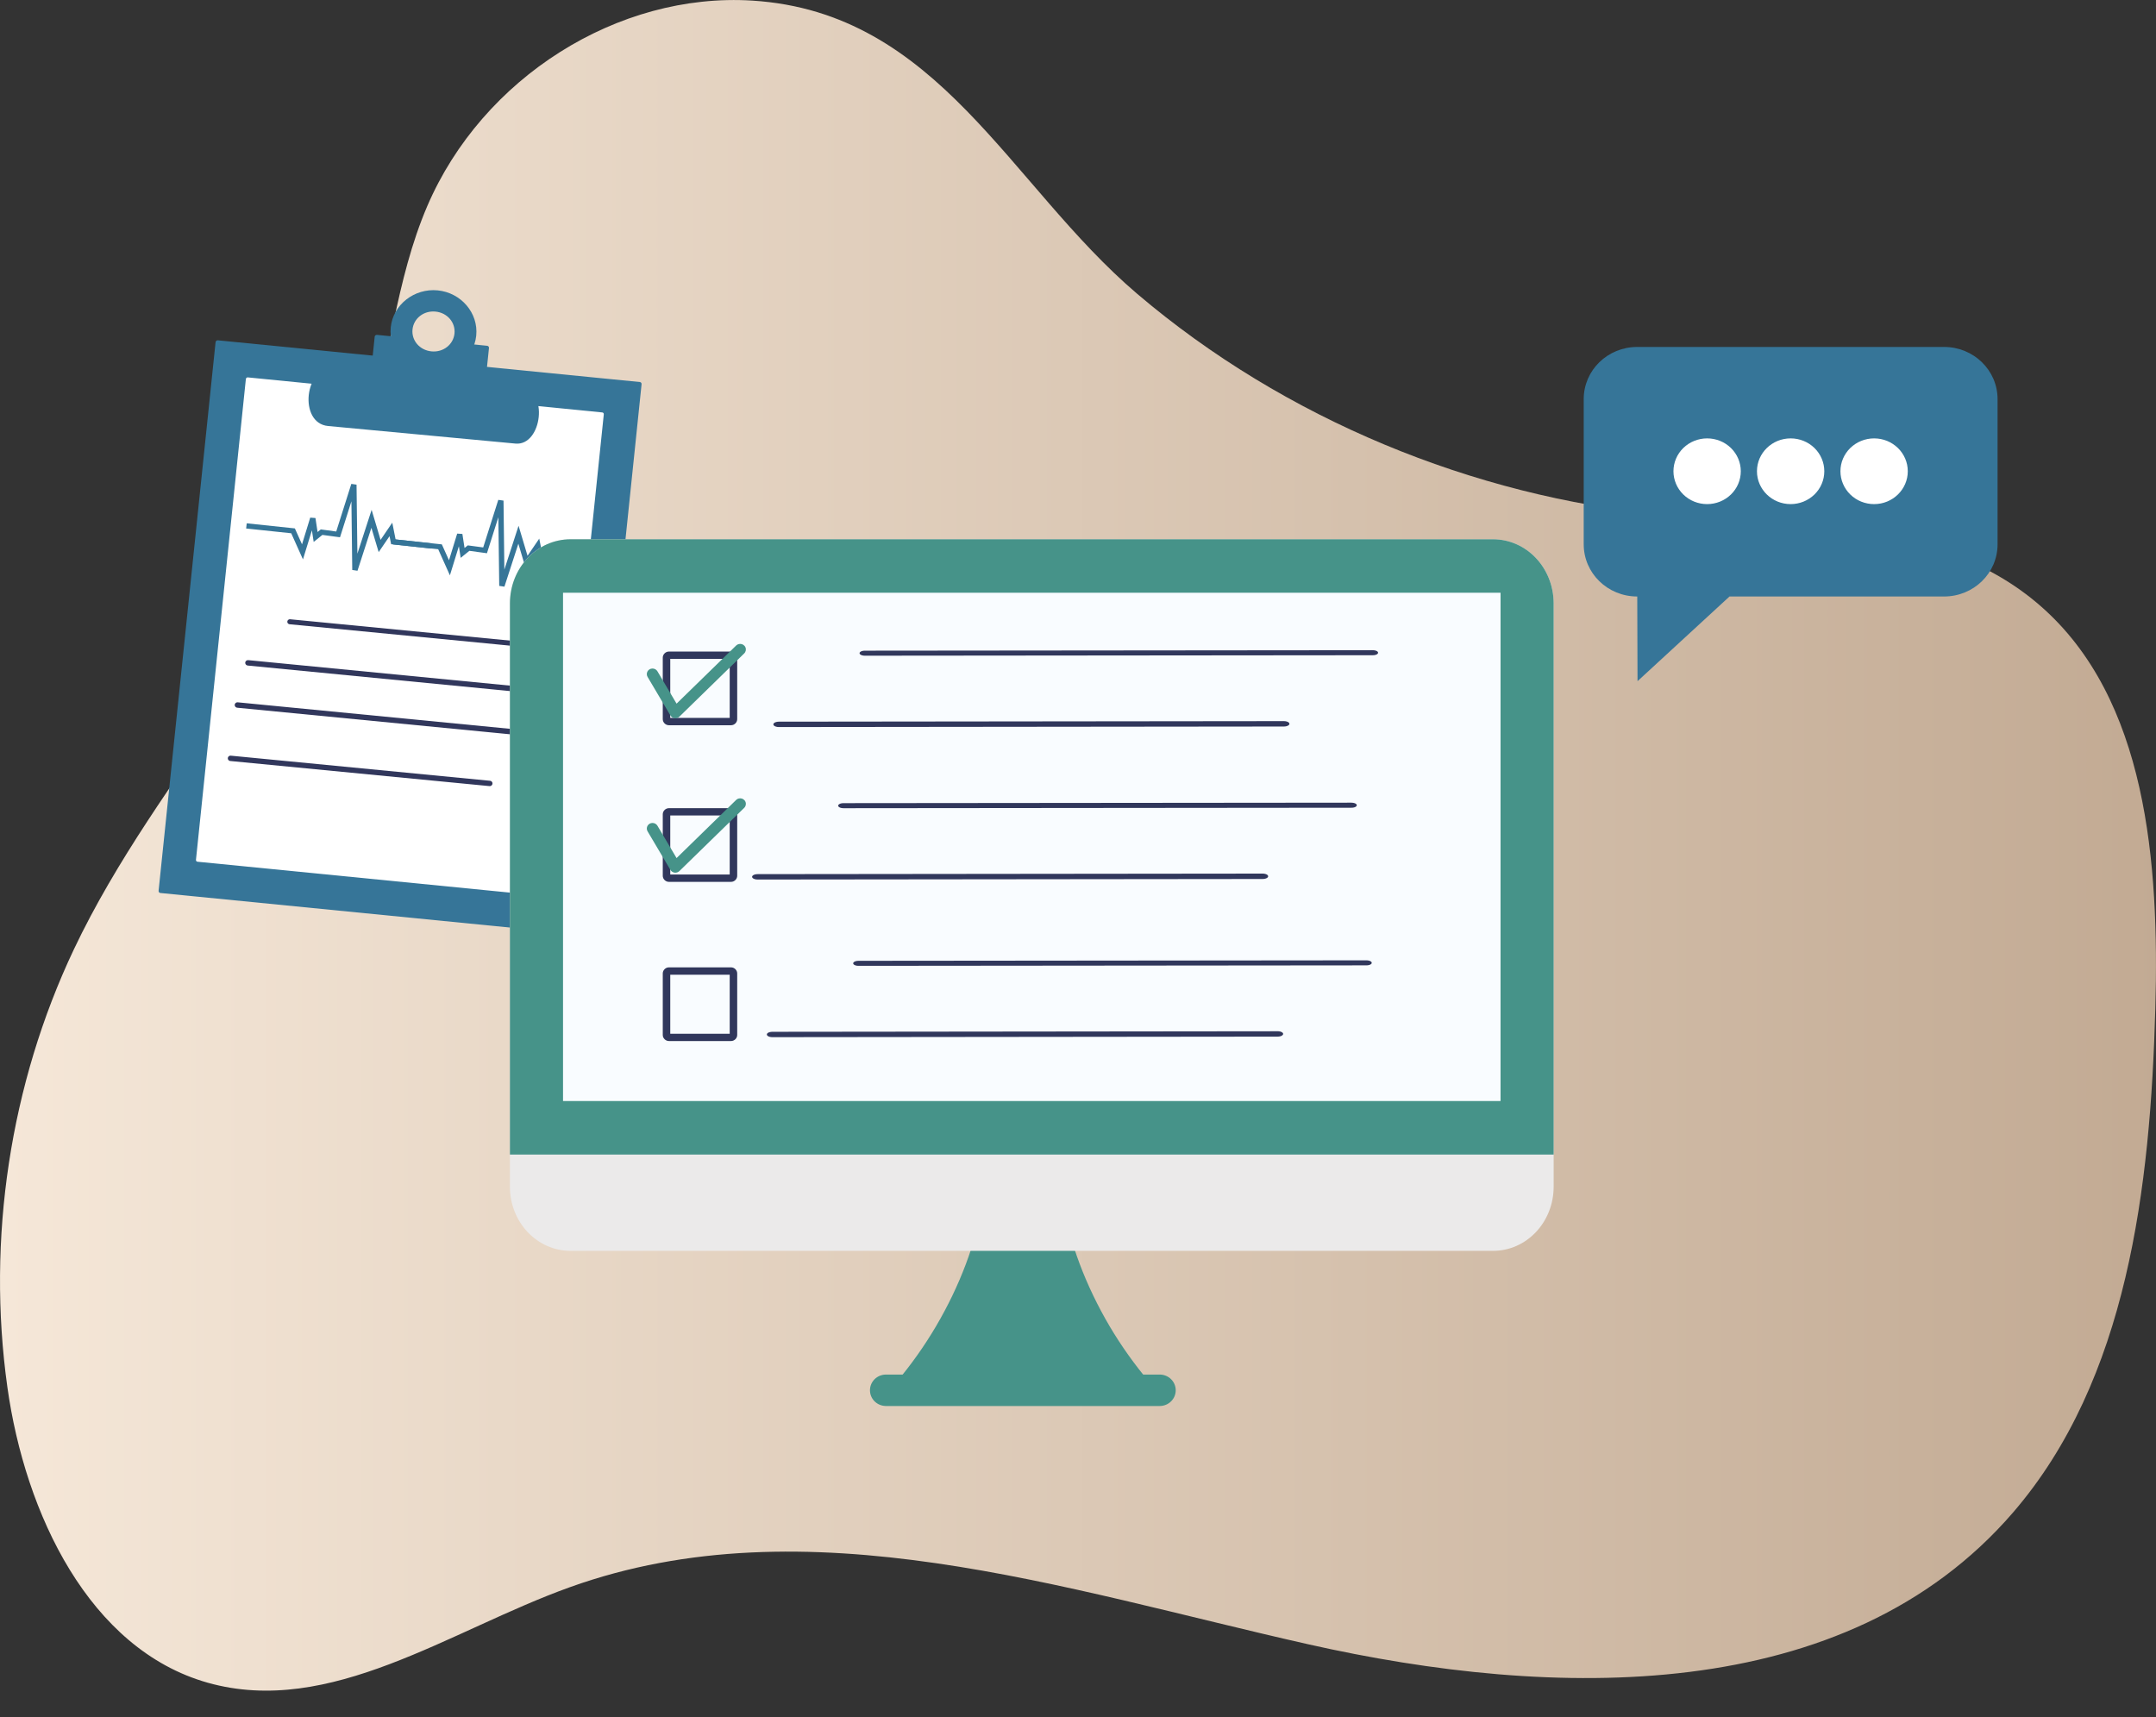 <svg width="639" height="509" viewBox="0 0 639 509" fill="none" xmlns="http://www.w3.org/2000/svg">
<rect x="0" y="0" width="639" height="509" fill="#333333" stroke="none"/>
<path d="M222.988 0.179C183.123 -2.33 142.959 23.037 126.635 61.088C117.25 82.971 115.421 107.502 108.621 130.401C91.919 186.671 46.904 228.644 21.872 281.43C3.003 321.273 -3.976 367.149 2.187 411.134C7.436 448.628 26.465 488.809 61.518 498.725C97.844 509 133.296 483.214 168.887 470.431C239.054 445.223 315.245 471.028 387.778 487.356C460.312 503.683 546.962 505.854 596.61 448.309C630.63 408.884 637.33 351.917 638.801 298.873C639.994 255.864 636.356 207.1 604.702 179.542C574.738 153.438 531.473 156.385 492.602 152.582C436.691 147.126 380.74 124.248 337.097 87.133C299.1 54.796 278.223 3.663 222.988 0.179Z" fill="url(#paint0_linear_78_1325)"/>
<path d="M68.263 107.543L182.913 118.873L167.063 271.543L52.423 260.213L68.263 107.543Z" fill="white"/>
<path d="M64.543 100.863C64.213 100.833 63.923 101.123 63.893 101.403L47.003 264.023C46.973 264.353 47.203 264.643 47.533 264.673L172.623 277.043C172.953 277.073 173.243 276.833 173.273 276.503L190.153 113.873C190.183 113.543 189.953 113.253 189.623 113.223L64.543 100.863ZM73.423 111.853L178.513 122.243C178.793 122.273 178.983 122.523 178.953 122.813L164.163 265.323C164.133 265.613 163.883 265.823 163.613 265.793L58.523 255.403C58.243 255.373 58.053 255.123 58.083 254.833L72.873 112.323C72.903 112.073 73.153 111.823 73.423 111.853Z" fill="#367598"/>
<path d="M99.003 109.133L154.103 114.583C162.833 115.443 160.633 132.203 152.793 131.473L97.233 126.263C88.353 125.433 90.273 108.273 99.013 109.143L99.003 109.133Z" fill="#367598"/>
<path d="M111.723 99.253C111.383 99.223 111.083 99.453 111.053 99.783L109.483 114.953C109.453 115.283 109.693 115.573 110.033 115.603L142.683 118.833C143.023 118.863 143.323 118.633 143.353 118.303L144.923 103.133C144.953 102.803 144.713 102.513 144.373 102.483L136.423 101.693C134.503 104.733 131.053 106.433 127.493 106.083C123.933 105.733 120.893 103.383 119.643 100.033L111.733 99.253H111.723Z" fill="#367598"/>
<path d="M104.123 143.423L99.653 157.533L95.083 156.913L94.123 157.683L93.493 153.533L91.943 153.423L89.513 161.333L87.393 156.613L73.123 155.103L72.953 156.643L86.313 158.053L89.793 165.803L92.443 157.173L92.973 160.623L95.553 158.543L100.773 159.243L104.153 148.583L104.403 168.933L105.953 169.163L110.073 156.433L112.233 163.643L115.453 158.913L115.923 161.293L127.773 162.593L127.953 161.053L117.253 159.883L116.263 154.913L112.793 160.013L110.143 151.113L105.923 164.103L105.673 143.643L104.123 143.423Z" fill="#367598"/>
<path d="M147.683 148.153L143.213 162.253L138.643 161.643L137.683 162.413L137.043 158.253L135.503 158.153L133.073 166.053L130.953 161.343L116.673 159.823L116.503 161.363L129.873 162.783L133.343 170.523L136.003 161.903L136.533 165.343L139.113 163.263L144.323 163.973L147.703 153.303L147.963 173.653L149.503 173.883L153.633 161.153L155.783 168.363L159.003 163.633L159.483 166.023L171.333 167.313L171.503 165.773L160.813 164.613L159.823 159.643L156.353 164.733L153.693 155.833L149.483 168.823L149.233 148.373L147.683 148.153Z" fill="#367598"/>
<path d="M163.283 191.043L86.003 183.543C85.733 183.513 85.463 183.633 85.303 183.843C85.143 184.063 85.113 184.343 85.223 184.593C85.333 184.833 85.573 185.003 85.853 185.023L163.133 192.523C163.403 192.553 163.673 192.443 163.843 192.223C164.003 192.003 164.033 191.723 163.923 191.473C163.813 191.223 163.563 191.063 163.293 191.043H163.283Z" fill="#31375C"/>
<path d="M163.723 204.433L73.612 195.663C73.312 195.623 73.022 195.753 72.843 195.983C72.662 196.213 72.632 196.533 72.763 196.793C72.882 197.063 73.153 197.233 73.442 197.263L163.553 206.033C163.843 206.063 164.133 205.933 164.303 205.703C164.473 205.473 164.503 205.163 164.383 204.903C164.263 204.643 164.003 204.463 163.713 204.433H163.723Z" fill="#31375C"/>
<path d="M160.602 216.933L70.492 208.163C70.192 208.123 69.902 208.253 69.722 208.483C69.542 208.723 69.512 209.033 69.642 209.293C69.762 209.563 70.032 209.733 70.322 209.763L160.432 218.533C160.732 218.573 161.022 218.443 161.202 218.213C161.382 217.973 161.412 217.663 161.282 217.403C161.162 217.133 160.892 216.963 160.592 216.933H160.602Z" fill="#31375C"/>
<path d="M145.232 231.413L68.422 223.973C68.132 223.943 67.842 224.063 67.672 224.293C67.502 224.523 67.472 224.833 67.592 225.093C67.712 225.353 67.972 225.533 68.262 225.553L145.072 232.993C145.362 233.023 145.642 232.893 145.812 232.663C145.982 232.433 146.012 232.133 145.892 231.873C145.772 231.613 145.522 231.433 145.232 231.413Z" fill="#31375C"/>
<path d="M129.742 86.063C122.822 85.383 116.512 90.273 115.812 96.993C115.112 103.723 120.292 109.743 127.212 110.433C134.132 111.113 140.442 106.223 141.142 99.503C141.842 92.783 136.662 86.753 129.742 86.063ZM129.092 92.353C132.602 92.703 135.042 95.603 134.702 98.863C134.362 102.123 131.372 104.493 127.872 104.143C124.362 103.793 121.922 100.893 122.262 97.633C122.602 94.373 125.592 92.003 129.092 92.353Z" fill="#367598"/>
<path d="M315.012 356.303C316.972 368.263 321.812 381.103 328.872 393.083C332.342 398.933 336.282 404.473 340.552 409.513V409.693H265.742V409.573C270.022 404.513 273.962 398.953 277.422 393.083C284.482 381.093 289.312 368.253 291.252 356.303H315.002H315.012Z" fill="#469389"/>
<path d="M442.483 159.833H169.123C159.153 159.833 151.133 168.323 151.133 178.863V351.713C151.133 362.253 159.153 370.743 169.123 370.743H442.483C452.453 370.743 460.473 362.253 460.473 351.713V178.863C460.473 168.323 452.453 159.833 442.483 159.833Z" fill="#EBEAEA"/>
<path d="M442.483 159.833C452.453 159.833 460.473 168.323 460.473 178.863V342.193H151.133V178.863C151.133 168.323 159.153 159.833 169.123 159.833H442.483Z" fill="#469389"/>
<path d="M444.733 175.683H166.873V326.333H444.733V175.683Z" fill="#F9FCFF"/>
<path d="M343.703 407.403H262.603C259.963 407.403 257.843 409.483 257.843 412.063C257.843 414.643 259.963 416.723 262.603 416.723H343.703C346.343 416.723 348.463 414.643 348.463 412.063C348.463 409.483 346.343 407.403 343.703 407.403Z" fill="#469389"/>
<path d="M198.263 193.113C197.263 193.113 196.433 193.943 196.433 194.913V213.153C196.433 214.123 197.263 214.953 198.263 214.953H216.663C217.663 214.953 218.493 214.123 218.493 213.153V194.913C218.493 193.943 217.663 193.113 216.663 193.113H198.263ZM198.653 195.283H216.273V212.783H198.653V195.283Z" fill="#31375C"/>
<path d="M198.263 239.533C197.263 239.533 196.433 240.363 196.433 241.333V259.573C196.433 260.543 197.263 261.373 198.263 261.373H216.663C217.663 261.373 218.493 260.543 218.493 259.573V241.333C218.493 240.363 217.663 239.533 216.663 239.533H198.263ZM198.653 241.703H216.273V259.203H198.653V241.703Z" fill="#31375C"/>
<path d="M198.263 286.713C197.263 286.713 196.433 287.543 196.433 288.513V306.753C196.433 307.723 197.263 308.553 198.263 308.553H216.663C217.663 308.553 218.493 307.723 218.493 306.753V288.513C218.493 287.543 217.663 286.713 216.663 286.713H198.263ZM198.653 288.893H216.273V306.393H198.653V288.893Z" fill="#31375C"/>
<path d="M406.893 192.713L256.313 192.853C255.763 192.853 255.243 192.993 254.963 193.223C254.683 193.453 254.683 193.743 254.963 193.973C255.243 194.203 255.763 194.343 256.313 194.343L406.893 194.203C407.443 194.203 407.963 194.063 408.233 193.833C408.513 193.603 408.503 193.313 408.233 193.083C407.953 192.853 407.443 192.713 406.883 192.713H406.893Z" fill="#31375C"/>
<path d="M380.513 213.733L230.853 213.893C230.263 213.893 229.723 214.043 229.423 214.293C229.133 214.543 229.133 214.843 229.423 215.093C229.723 215.343 230.263 215.493 230.853 215.493L380.513 215.333C381.103 215.333 381.643 215.183 381.943 214.933C382.243 214.683 382.233 214.383 381.943 214.133C381.643 213.883 381.103 213.733 380.513 213.733Z" fill="#31375C"/>
<path d="M400.583 237.903L250.003 238.043C249.443 238.043 248.923 238.173 248.633 238.413C248.343 238.653 248.353 238.943 248.633 239.173C248.923 239.403 249.443 239.543 250.003 239.543L400.583 239.403C401.133 239.403 401.653 239.263 401.923 239.033C402.203 238.803 402.193 238.513 401.923 238.283C401.643 238.053 401.133 237.913 400.573 237.913L400.583 237.903Z" fill="#31375C"/>
<path d="M374.213 258.923L224.553 259.083C223.963 259.083 223.413 259.233 223.123 259.483C222.833 259.733 222.833 260.033 223.123 260.283C223.423 260.533 223.963 260.683 224.553 260.683L374.213 260.523C374.803 260.523 375.353 260.373 375.643 260.123C375.933 259.873 375.933 259.573 375.643 259.323C375.353 259.073 374.793 258.923 374.203 258.923H374.213Z" fill="#31375C"/>
<path d="M405.003 284.633L254.423 284.773C253.873 284.773 253.353 284.913 253.073 285.143C252.793 285.373 252.793 285.663 253.073 285.893C253.353 286.123 253.873 286.263 254.423 286.263L405.003 286.123C405.553 286.123 406.073 285.983 406.353 285.753C406.633 285.523 406.633 285.233 406.353 285.003C406.073 284.773 405.553 284.633 405.003 284.633Z" fill="#31375C"/>
<path d="M378.622 305.653L228.962 305.813C228.362 305.813 227.802 305.953 227.502 306.203C227.202 306.453 227.202 306.763 227.502 307.013C227.802 307.263 228.372 307.413 228.962 307.403L378.622 307.243C379.222 307.243 379.782 307.103 380.082 306.843C380.382 306.593 380.382 306.283 380.082 306.033C379.772 305.783 379.212 305.633 378.622 305.643V305.653Z" fill="#31375C"/>
<path d="M219.313 190.853C218.873 190.863 218.453 191.043 218.153 191.353L200.523 208.553L194.863 198.983C194.563 198.463 194.003 198.143 193.393 198.143C192.783 198.143 192.223 198.453 191.923 198.973C191.623 199.493 191.623 200.123 191.933 200.633L198.703 212.063C198.963 212.503 199.423 212.803 199.943 212.873C200.463 212.943 200.983 212.763 201.363 212.403L220.553 193.683C221.053 193.213 221.203 192.483 220.933 191.853C220.663 191.223 220.023 190.823 219.323 190.843L219.313 190.853Z" fill="#469389"/>
<path d="M219.313 236.623C218.873 236.633 218.453 236.813 218.153 237.123L200.523 254.323L194.863 244.753C194.563 244.233 194.003 243.913 193.393 243.913C192.783 243.913 192.223 244.223 191.923 244.743C191.623 245.263 191.623 245.893 191.933 246.403L198.703 257.833C198.963 258.273 199.423 258.573 199.943 258.643C200.463 258.713 200.983 258.533 201.363 258.173L220.553 239.453C221.053 238.983 221.203 238.253 220.933 237.623C220.663 236.993 220.023 236.593 219.323 236.613L219.313 236.623Z" fill="#469389"/>
<path d="M576.173 102.833H485.253C476.463 102.833 469.383 109.733 469.383 118.313V161.313C469.383 169.893 476.463 176.793 485.253 176.793L485.333 201.893L512.593 176.793H576.173C584.963 176.793 592.043 169.893 592.043 161.313V118.313C592.043 109.733 584.963 102.833 576.173 102.833Z" fill="#367598"/>
<path d="M545.473 139.673C545.473 142.253 546.523 144.733 548.393 146.563C550.263 148.393 552.803 149.413 555.453 149.413C560.963 149.413 565.433 145.053 565.433 139.673C565.433 134.293 560.963 129.933 555.453 129.933C552.803 129.933 550.263 130.963 548.393 132.783C546.523 134.613 545.473 137.083 545.473 139.673Z" fill="white"/>
<path d="M520.732 139.673C520.732 145.053 525.202 149.413 530.712 149.413C533.362 149.413 535.902 148.383 537.772 146.563C539.642 144.733 540.692 142.263 540.692 139.673C540.692 137.093 539.642 134.613 537.772 132.783C535.902 130.953 533.362 129.933 530.712 129.933C525.202 129.933 520.732 134.293 520.732 139.673Z" fill="white"/>
<path d="M495.982 139.673C495.982 142.253 497.032 144.733 498.902 146.563C500.772 148.393 503.312 149.413 505.962 149.413C508.612 149.413 511.152 148.383 513.022 146.563C514.892 144.733 515.942 142.263 515.942 139.673C515.942 137.093 514.892 134.613 513.022 132.783C511.152 130.953 508.612 129.933 505.962 129.933C503.312 129.933 500.772 130.963 498.902 132.783C497.032 134.613 495.982 137.083 495.982 139.673Z" fill="white"/>
<defs>
<linearGradient id="paint0_linear_78_1325" x1="0.045" y1="251.234" x2="641.658" y2="251.234" gradientUnits="userSpaceOnUse">
<stop stop-color="#F5E7D8"/>
<stop offset="1" stop-color="#C2AA93"/>
</linearGradient>
</defs>
</svg>

